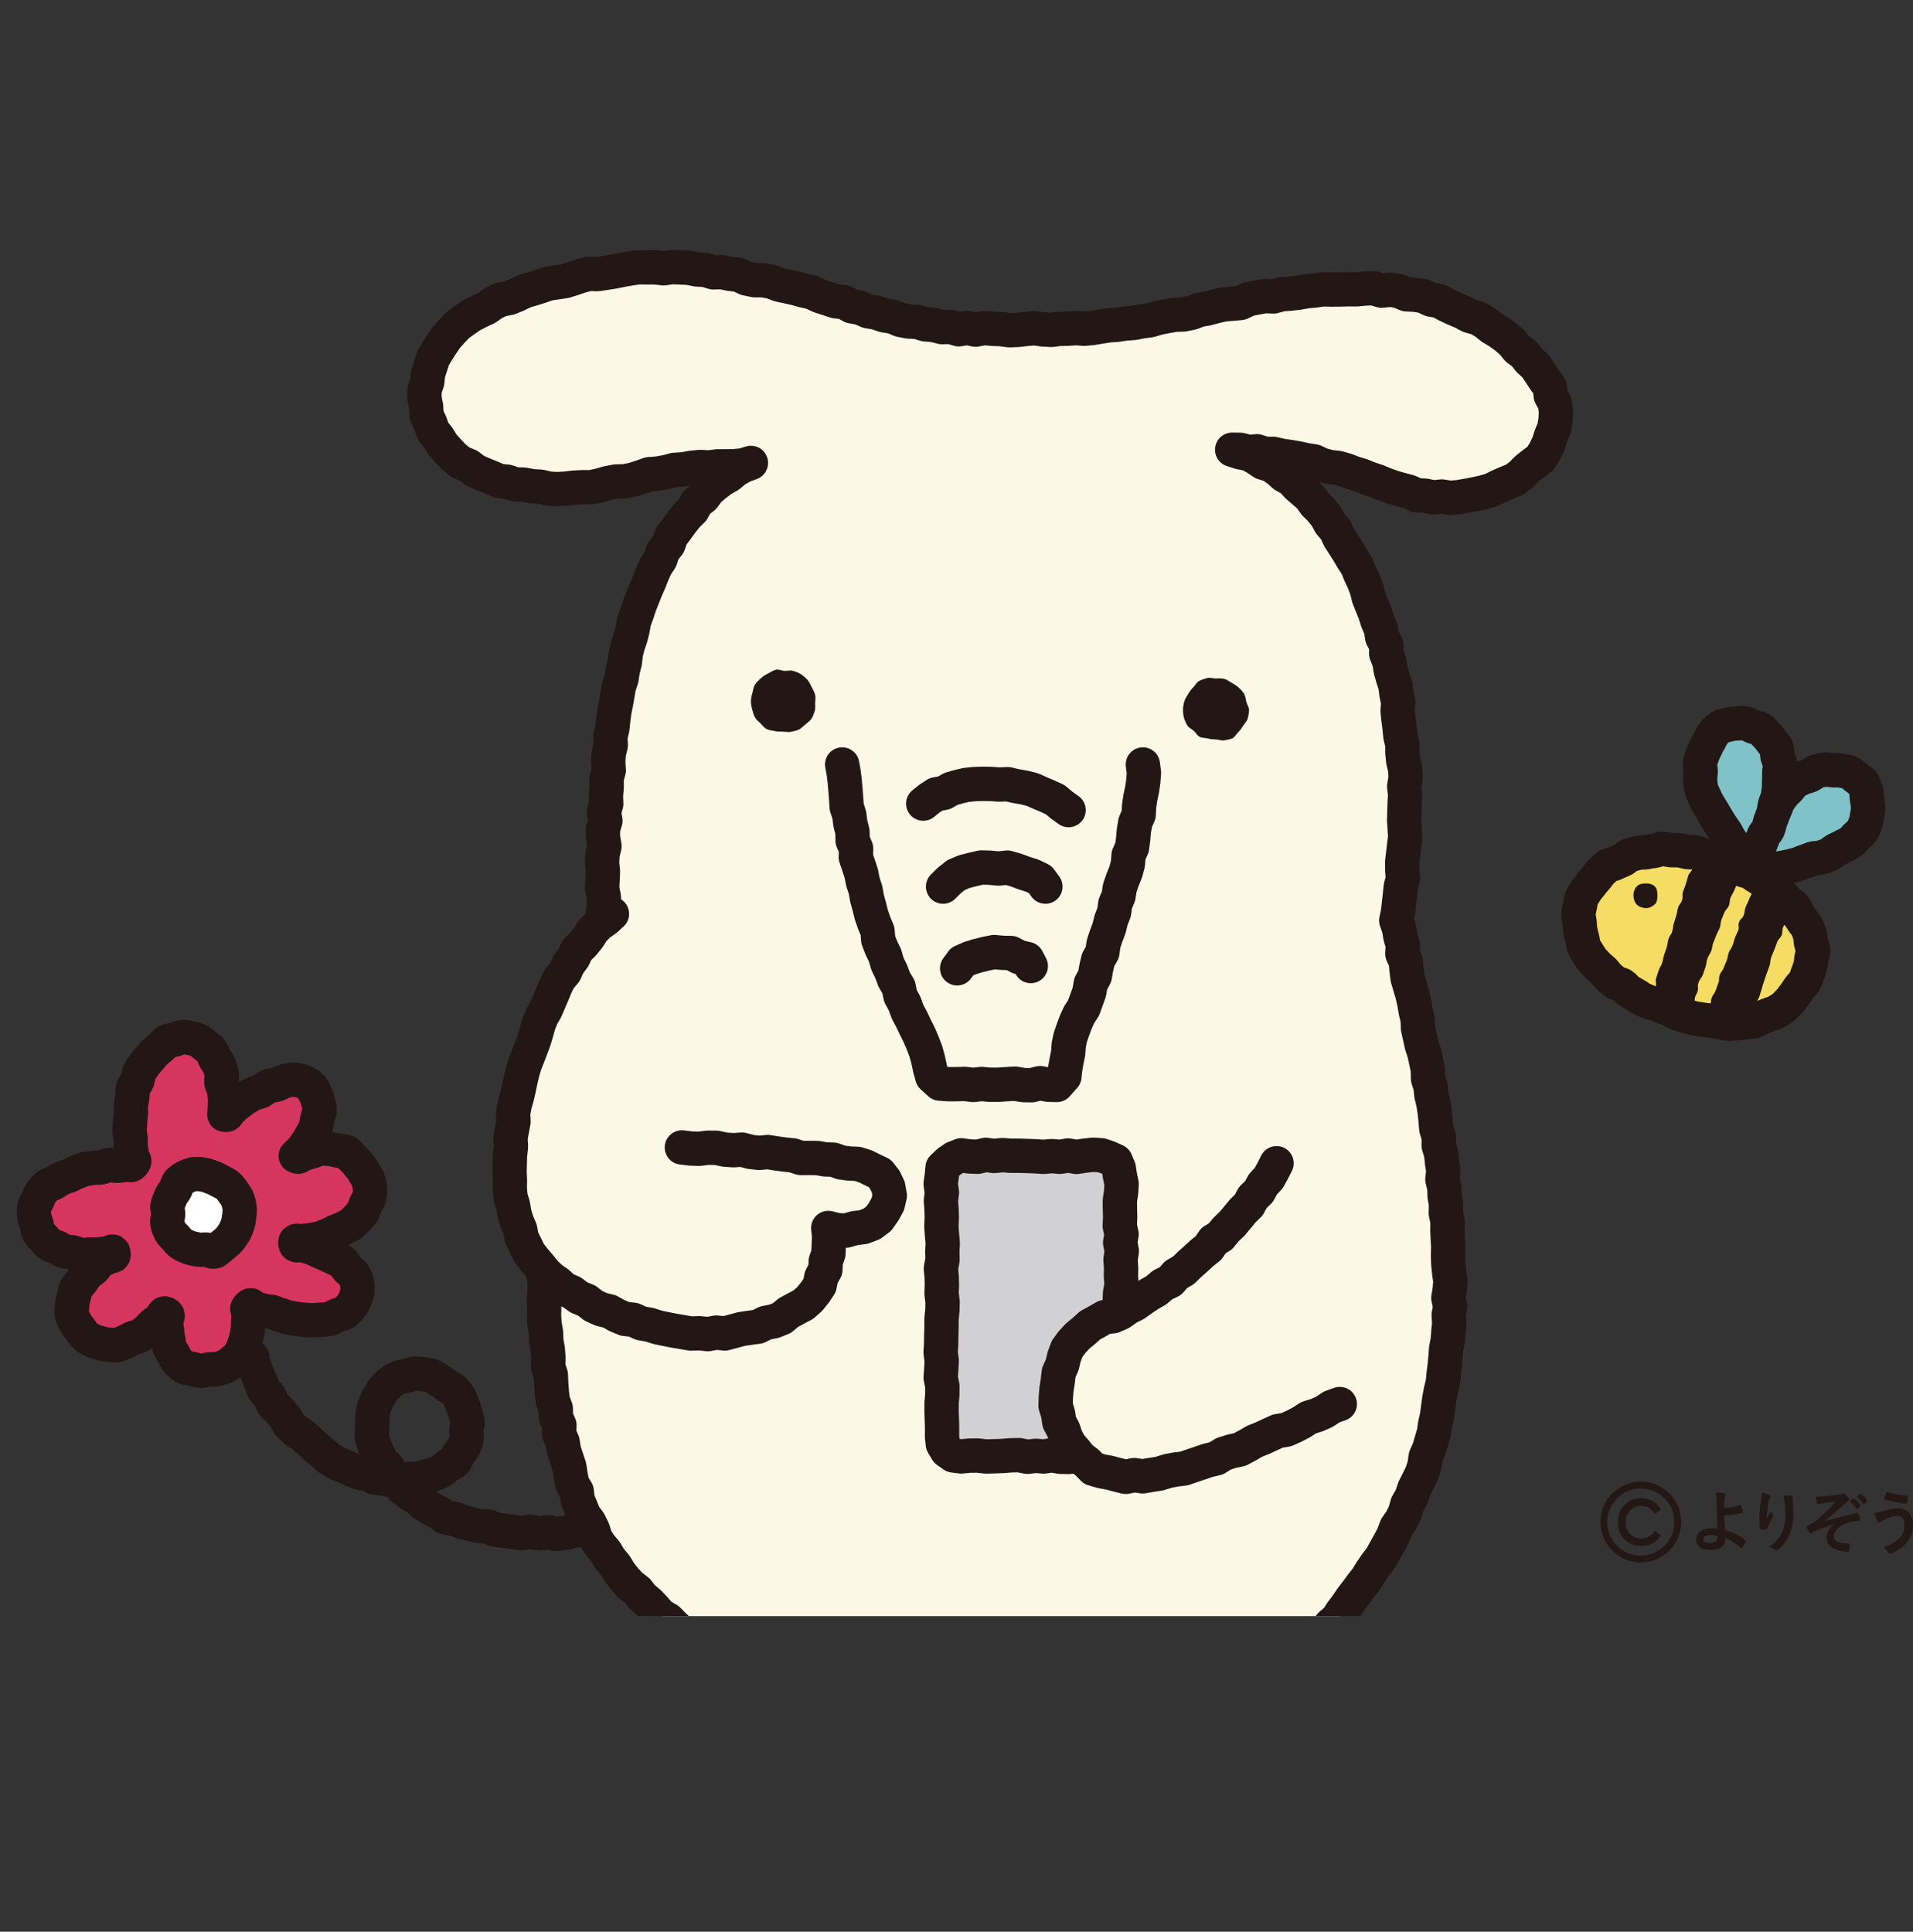 <?xml version="1.0" encoding="UTF-8"?><svg id="b" xmlns="http://www.w3.org/2000/svg" xmlns:xlink="http://www.w3.org/1999/xlink" viewBox="0 0 324.96 328.16"><rect x="0" y="0" width="324.96" height="328.16" fill="#333333" stroke="none"/><defs><style>.e,.f,.g{fill:none;}.h{fill:#d1d0d2;}.f{stroke-width:5.83px;}.f,.g{stroke:#221714;stroke-linecap:round;stroke-linejoin:round;}.g{stroke-width:5.83px;}.i{fill:#7fc2c7;}.j{fill:#231815;}.k{fill:#fff;}.l{fill:#f5dc62;}.m{fill:#221714;}.n{fill:#fdf7e6;}.o{clip-path:url(#d);}.p{fill:#d6355e;}</style><clipPath id="d"><rect class="e" width="323.59" height="274.55"/></clipPath></defs><g id="c"><g class="o"><polygon class="n" points="237.39 156.37 237.5 154.96 237.69 153.54 237.67 152.1 237.91 150.69 238.09 149.27 238.09 147.84 238.54 146.44 238.39 145 238.44 143.58 238.55 142.15 238.75 140.73 238.69 139.3 238.84 137.87 238.66 136.44 238.54 135.02 238.6 133.59 238.4 132.17 238.44 130.74 238.55 129.3 238.41 127.88 238.13 126.47 238.15 125.03 237.85 123.63 237.7 122.21 237.53 120.79 237.04 119.43 236.97 117.99 236.61 116.61 236.24 115.24 236.06 113.82 235.63 112.46 235.54 111.02 235.23 109.62 234.6 108.32 234.17 106.97 233.85 105.57 233.41 104.21 232.96 102.85 232.47 101.5 231.71 100.27 231.39 98.86 230.56 97.67 229.89 96.41 229.46 95.03 228.87 93.73 227.88 92.66 227.09 91.48 226.43 90.22 225.57 89.09 224.85 87.85 223.96 86.74 222.97 85.73 221.87 84.81 220.93 83.74 219.8 82.89 218.95 81.69 217.65 81.06 216.59 80.09 215.38 79.34 214.12 78.68 212.77 78.23 211.47 77.68 210.15 77.16 208.66 76.67 210.25 76.75 211.66 77.01 213.11 76.88 214.51 77.22 215.91 77.54 217.34 77.63 218.77 77.69 220.13 78.2 221.55 78.38 222.97 78.56 224.39 78.79 225.71 79.47 227.14 79.64 228.52 80.02 229.91 80.36 231.28 80.8 232.62 81.3 233.94 81.83 235.22 82.43 236.61 82.81 237.91 83.4 239.3 83.74 240.7 84 242.08 84.32 243.51 84.42 244.93 84.35 246.35 84.44 247.75 84.19 249.17 84.14 250.54 83.78 251.92 83.46 253.29 83.1 254.65 82.69 256.01 82.22 257.16 81.35 258.39 80.64 259.45 79.7 260.68 78.94 261.41 77.67 262.53 76.74 263.1 75.41 263.53 74.06 263.95 72.72 264.03 71.31 264.14 69.91 263.93 68.52 263.61 67.14 263.04 65.84 262.28 64.65 261.82 63.26 260.93 62.13 259.9 61.15 259.01 60.03 257.91 59.13 256.87 58.15 255.63 57.43 254.67 56.34 253.41 55.65 252.25 54.8 250.96 54.17 249.68 53.54 248.37 52.99 247.06 52.43 245.75 51.88 244.46 51.28 243.13 50.75 241.71 50.53 240.32 50.25 238.95 49.85 237.54 49.6 236.13 49.43 234.73 49.1 233.3 49.14 231.88 48.92 230.46 48.88 229.03 48.97 227.61 49.07 226.18 48.89 224.75 48.94 223.36 49.4 221.92 49.27 220.5 49.4 219.12 49.83 217.7 49.99 216.28 50.15 214.86 50.33 213.49 50.76 212.09 51.11 210.7 51.37 209.32 51.7 207.93 51.98 206.49 52 205.1 52.31 203.71 52.6 202.37 53.12 200.94 53.16 199.59 53.66 198.22 54.05 196.77 54.01 195.42 54.51 194.02 54.73 192.61 54.87 191.22 55.15 189.8 55.23 188.42 55.59 186.99 55.56 185.59 55.82 184.18 55.79 182.76 55.66 181.36 55.67 179.96 55.91 178.55 55.66 177.14 55.8 175.73 55.99 174.32 56.04 172.9 55.74 171.48 55.95 170.05 55.98 168.61 55.87 167.17 55.82 165.74 55.79 164.3 55.96 162.86 55.88 161.45 55.5 160.01 55.54 158.58 55.4 157.16 55.17 155.79 54.71 154.37 54.55 152.97 54.29 151.64 53.77 150.18 53.68 148.84 53.13 147.53 52.54 146.05 52.45 144.68 52.01 143.31 51.6 141.98 51.06 140.65 50.54 139.29 50.08 137.9 49.77 136.54 49.32 135.15 49.02 133.77 48.64 132.4 48.25 131 47.99 129.6 47.74 128.21 47.47 126.83 47.13 125.4 47 124.03 46.54 122.6 46.43 121.18 46.31 119.77 46.15 118.38 45.76 116.95 45.86 115.56 45.47 114.14 45.56 112.72 45.66 111.3 45.61 109.89 45.66 108.46 45.54 107.05 45.66 105.66 45.96 104.23 45.92 102.86 46.31 101.46 46.48 100.07 46.76 98.69 47.07 97.31 47.38 95.89 47.47 94.49 47.8 93.18 48.39 91.77 48.62 90.4 48.95 89.14 49.64 87.71 49.84 86.39 50.34 85.13 51.01 83.92 51.77 82.66 52.39 81.39 52.99 80.03 53.46 78.95 54.39 77.85 55.28 76.9 56.32 75.89 57.28 74.96 58.34 74.31 59.6 73.77 60.88 73.18 62.15 72.66 63.47 72.44 64.86 72.15 66.27 72.1 67.71 72.11 69.15 72.37 70.58 72.89 71.93 73.7 73.12 74.17 74.51 75.23 75.5 76.19 76.56 77.23 77.53 78.34 78.43 79.52 79.24 80.82 79.85 82.03 80.65 83.46 80.92 84.8 81.43 86.18 81.76 87.58 82.07 88.98 82.32 90.39 82.53 91.8 82.83 93.22 83.06 94.66 82.91 96.1 82.88 97.52 82.65 98.97 82.83 100.41 82.76 101.83 82.52 103.25 82.31 104.66 81.99 106.05 81.57 107.48 81.32 108.89 80.96 110.33 80.72 111.8 80.65 113.19 80.19 114.64 80.08 116.06 79.65 117.51 79.53 118.97 79.59 120.41 79.38 121.86 79.49 123.31 79.43 124.73 79.19 126.16 78.98 127.53 78.66 126.2 79.1 125.06 80 123.89 80.83 122.58 81.46 121.52 82.43 120.57 83.52 119.38 84.34 118.34 85.34 117.47 86.49 116.71 87.71 115.79 88.82 115.07 90.05 114.35 91.29 113.42 92.4 112.68 93.63 112.15 94.97 111.37 96.19 110.85 97.53 110.18 98.8 109.92 100.24 109.24 101.51 108.9 102.91 108.19 104.18 107.8 105.56 107.39 106.93 107.26 108.37 106.58 109.66 106.38 111.09 105.88 112.44 105.79 113.88 105.35 115.25 105.23 116.68 104.77 118.06 104.71 119.5 104.53 120.92 104.13 122.31 104.1 123.75 104.01 125.19 103.55 126.57 103.45 127.99 103.24 129.41 103.26 130.85 103.26 132.28 103.05 133.7 102.77 135.12 102.9 136.57 102.53 137.99 102.51 139.43 102.71 140.87 102.59 142.3 102.61 143.73 102.47 145.17 102.54 146.61 102.42 148.04 102.32 149.48 102.43 150.93 102.4 152.37 102.62 153.82 102.29 155.28 102.37 156.72 102.08 158.13 101.77 159.53 101.57 160.96 101.29 162.36 101.25 163.83 100.69 165.17 100.5 166.6 100 167.96 99.72 169.36 99.35 170.75 99.26 172.2 98.82 173.58 98.76 175.03 98.46 176.44 97.81 177.77 97.79 179.24 97.55 180.66 97.19 182.05 96.84 183.45 96.55 184.86 96.31 186.28 96.01 187.69 95.59 189.08 95.61 190.54 95.12 191.91 95.1 193.36 94.93 194.78 94.39 196.16 94.24 197.59 94.31 199.05 94.12 200.47 93.88 201.89 93.65 203.32 93.37 204.74 93.26 206.18 93.31 207.63 93.15 209.06 93.02 210.5 93.16 211.95 92.77 213.38 92.78 214.83 92.66 216.27 92.69 217.72 92.84 219.16 92.67 220.61 92.8 222.05 92.78 223.5 92.84 224.95 93.07 226.38 92.92 227.84 93.32 229.26 93.18 230.72 93.25 232.16 93.67 233.57 93.6 235.04 93.98 236.45 94.17 237.88 94.29 239.33 94.5 240.77 95.03 242.14 95.24 243.57 95.33 245.03 95.68 246.44 96.04 247.84 96.61 249.19 96.9 250.62 97.37 251.99 97.83 253.37 98.37 254.69 98.82 256.05 99.34 257.39 100.04 258.64 100.66 259.93 101.15 261.3 101.91 262.53 102.74 263.7 103.49 264.93 104.62 265.87 105.33 267.13 106.34 268.16 107.06 269.42 108.13 270.39 109.27 271.28 110.17 272.41 111.25 273.34 112.34 274.27 113.25 275.4 114.54 276.1 115.54 277.13 116.66 278.03 117.78 278.92 119.07 279.59 120.05 280.67 121.25 281.46 122.42 282.29 123.56 283.16 124.94 283.67 126.03 284.67 127.33 285.38 128.25 286.57 129.38 287.49 130.53 288.42 131.41 289.6 132 290.96 132.69 292.22 133.51 293.47 133.87 294.9 133.97 296.36 134.09 297.82 134.03 299.28 134.2 300.72 134.42 302.16 134.64 303.59 134.55 304.98 134.33 306.32 134.19 307.74 133.5 308.97 132.84 310.21 132.02 311.34 131.3 312.54 130.61 313.75 130.03 315.01 129.39 316.28 129.49 317.69 129.87 318.99 130.42 320.22 131.24 321.34 132.26 322.37 133.56 323.03 134.91 323.53 136.24 324.03 137.62 324.43 139.02 324.77 140.46 324.82 141.88 325.22 143.33 325.27 144.77 325.02 146.2 324.94 147.64 324.99 149.06 324.69 150.49 324.6 151.93 324.45 153.36 324.35 154.82 324.5 156.25 324.26 157.69 324.16 159.1 323.8 160.52 323.53 161.97 323.42 163.39 323.03 164.88 323.23 166.11 322.69 167.4 322.53 168.52 321.89 169.54 321.16 170.22 320.01 171.52 320.9 172.75 321.74 174.13 322.33 175.58 322.72 177.03 323.15 178.44 323.24 179.84 323.43 181.24 323.58 182.64 323.75 184.01 324.14 185.42 324.15 186.8 324.49 188.21 324.6 189.62 324.59 191.01 324.86 192.43 324.84 193.84 324.83 195.25 325.04 196.66 324.81 198.08 324.94 199.51 324.92 200.89 324.5 202.32 324.54 203.74 324.45 205.08 323.96 206.45 323.65 207.77 323.17 209.15 322.85 210.26 321.95 211.57 321.39 212.49 320.31 213.47 319.31 214.14 318.09 214.56 316.78 214.73 315.41 214.46 314.07 214.23 312.68 213.47 311.48 212.35 310.61 211.26 309.75 210.19 308.77 209.24 307.68 208.57 306.41 207.97 305.1 207.6 303.7 207.31 302.28 207.13 300.83 207.1 299.37 207.47 297.94 207.46 296.48 207.8 295.06 207.81 293.6 208.28 292.22 208.89 291.02 209.9 290.02 211.05 289.17 212.23 288.37 213.42 287.6 214.5 286.65 215.66 285.82 216.9 285.09 217.94 284.11 218.9 283.03 220.04 282.17 221.28 281.4 222.22 280.32 223.16 279.24 224.06 278.12 225.16 277.19 226.14 276.15 227.13 275.11 228.04 274.01 228.66 272.67 229.84 271.77 230.51 270.48 231.32 269.29 232.19 268.16 232.83 266.87 233.72 265.73 234.34 264.43 235.31 263.33 236.08 262.11 236.79 260.85 237.39 259.53 238.18 258.32 238.79 257.01 239.09 255.56 239.7 254.26 240.21 252.91 240.78 251.59 241.47 250.31 241.76 248.88 242.4 247.57 242.7 246.16 242.85 244.71 243.53 243.39 243.87 241.99 243.86 240.51 244.44 239.16 244.56 237.72 244.62 236.27 244.83 234.85 245.01 233.42 245.22 232 245.5 230.58 245.53 229.14 245.65 227.7 245.66 226.26 245.76 224.82 245.93 223.39 245.81 221.95 246.15 220.51 246.17 219.07 246.15 217.63 245.79 216.19 245.91 214.75 246.03 213.3 245.93 211.86 245.77 210.42 245.7 208.98 245.37 207.56 245.24 206.12 245.35 204.67 245.23 203.23 245.06 201.79 244.74 200.38 244.61 198.94 244.39 197.51 244.31 196.07 244.08 194.64 243.95 193.2 243.65 191.79 243.29 190.38 243 188.97 242.92 187.52 242.61 186.1 242.36 184.68 241.95 183.28 241.77 181.84 241.72 180.38 241.35 178.98 240.94 177.59 240.63 176.18 240.56 174.72 240.35 173.3 240.19 171.86 239.64 170.5 239.61 169.05 239.04 167.7 239.07 166.22 238.64 164.84 238.57 163.39 238.21 162 238.15 160.57 237.68 159.19 237.41 157.79 237.39 156.37"/><polygon class="g" points="237.18 156.37 237.48 154.95 237.64 153.53 237.8 152.11 237.94 150.69 238.31 149.29 238.2 147.85 238.19 146.41 238.36 145 238.52 143.57 238.7 142.15 238.61 140.72 238.52 139.29 238.56 137.86 238.61 136.43 238.69 135.01 238.53 133.58 238.77 132.14 238.7 130.71 238.37 129.3 238.22 127.88 238.22 126.45 237.88 125.05 237.75 123.63 237.56 122.22 237.41 120.8 237.52 119.34 237.22 117.95 237.05 116.52 236.61 115.16 236.23 113.78 236 112.37 235.47 111.03 235.5 109.56 234.8 108.27 234.57 106.85 234.01 105.53 233.58 104.17 233.04 102.84 232.51 101.52 232.17 100.12 231.66 98.78 231.05 97.49 230.52 96.16 229.73 94.96 229.01 93.73 228.24 92.53 227.48 91.34 226.89 90.03 225.95 88.95 225.27 87.7 224.37 86.59 223.36 85.59 222.53 84.42 221.46 83.47 220.38 82.54 219.42 81.48 218.16 80.78 217.09 79.83 215.92 79.02 214.52 78.59 213.34 77.79 212.08 77.11 210.66 76.84 209.31 76.4 210.73 76.42 212.1 76.78 213.53 76.66 214.89 77.1 216.31 77.1 217.68 77.42 219.06 77.62 220.45 77.86 221.83 78.16 223.23 78.38 224.53 78.98 225.9 79.34 227.31 79.49 228.67 79.89 229.99 80.39 231.34 80.8 232.65 81.33 233.99 81.77 235.28 82.31 236.62 82.79 237.98 83.18 239.35 83.54 240.67 84.14 242.1 84.21 243.5 84.5 244.93 84.35 246.35 84.57 247.77 84.45 249.18 84.21 250.58 83.95 251.97 83.64 253.34 83.25 254.62 82.61 255.92 82.04 257.25 81.51 258.39 80.65 259.39 79.63 260.51 78.76 261.66 77.89 262.42 76.66 263.04 75.38 263.47 74.04 264.01 72.73 264.25 71.33 264.31 69.9 264.12 68.48 263.42 67.2 263.26 65.74 262.41 64.57 261.63 63.39 260.85 62.2 259.79 61.25 258.91 60.14 257.77 59.28 256.86 58.17 255.77 57.24 254.62 56.4 253.39 55.67 252.27 54.77 251.03 54.06 249.62 53.66 248.37 52.99 247.06 52.44 245.77 51.84 244.5 51.15 243.09 50.9 241.77 50.29 240.36 50.07 238.92 50 237.57 49.43 236.16 49.22 234.71 49.38 233.31 48.96 231.88 49.01 230.45 49.15 229.04 49.14 227.62 49.18 226.2 49.19 224.77 49.15 223.35 49.35 221.94 49.48 220.54 49.73 219.13 49.89 217.7 49.99 216.32 50.36 214.86 50.3 213.45 50.56 212.04 50.85 210.72 51.47 209.3 51.6 207.87 51.71 206.49 52.03 205.12 52.4 203.72 52.65 202.38 53.15 200.99 53.43 199.55 53.47 198.16 53.72 196.77 53.99 195.4 54.4 194 54.59 192.61 54.86 191.19 54.96 189.79 55.17 188.38 55.27 186.98 55.48 185.59 55.72 184.18 55.85 182.77 55.75 181.36 55.84 179.96 55.87 178.55 56.04 177.14 55.96 175.73 55.76 174.32 55.88 172.9 56.04 171.49 56.1 170.04 55.91 168.61 55.86 167.17 55.73 165.73 56 164.31 55.71 162.86 55.94 161.45 55.53 160.01 55.57 158.6 55.21 157.17 55.1 155.8 54.68 154.35 54.62 152.96 54.35 151.63 53.79 150.21 53.58 148.85 53.11 147.43 52.87 146.1 52.29 144.68 52.04 143.39 51.33 141.95 51.18 140.59 50.73 139.23 50.29 137.92 49.67 136.53 49.36 135.15 48.98 133.76 48.67 132.37 48.37 131.03 47.86 129.63 47.61 128.18 47.6 126.79 47.31 125.46 46.68 124.03 46.53 122.63 46.23 121.18 46.27 119.8 45.86 118.38 45.78 116.98 45.5 115.56 45.43 114.14 45.38 112.72 45.58 111.3 45.42 109.88 45.42 108.45 45.41 107.05 45.61 105.65 45.86 104.26 46.14 102.87 46.36 101.47 46.57 100.02 46.52 98.65 46.89 97.3 47.35 95.96 47.76 94.53 47.98 93.12 48.18 91.78 48.66 90.44 49.08 89.08 49.47 87.8 50.1 86.5 50.63 85.08 50.89 83.8 51.51 82.63 52.33 81.35 52.92 80.1 53.57 78.93 54.37 77.78 55.2 76.8 56.22 75.86 57.26 75.07 58.42 74.31 59.6 73.59 60.81 73.16 62.15 72.72 63.48 72.58 64.89 72.11 66.26 72.11 67.71 72.39 69.12 72.46 70.55 73.08 71.85 73.54 73.21 74.44 74.33 75.19 75.54 76.13 76.61 77.13 77.65 78.25 78.56 79.6 79.11 80.75 79.99 82.07 80.56 83.4 81.1 84.72 81.68 86.17 81.83 87.53 82.29 88.98 82.33 90.38 82.6 91.81 82.68 93.22 83.01 94.66 83.09 96.1 83.01 97.53 82.84 98.96 82.77 100.41 82.77 101.82 82.47 103.21 82.07 104.62 81.8 106.09 81.76 107.52 81.49 108.91 81.04 110.3 80.55 111.76 80.45 113.19 80.19 114.6 79.82 116.07 79.73 117.5 79.47 118.95 79.33 120.41 79.41 121.85 79.23 123.29 79.22 124.73 79.2 126.17 79.06 127.56 78.64 126.22 79.14 124.96 79.85 123.85 80.77 122.6 81.49 121.46 82.36 120.36 83.29 119.5 84.47 118.35 85.35 117.65 86.64 116.63 87.65 115.74 88.78 114.9 89.94 114.03 91.09 113.55 92.47 112.63 93.6 112.19 94.99 111.4 96.2 110.81 97.51 110.29 98.84 109.71 100.16 109.18 101.49 108.65 102.83 108.21 104.19 107.71 105.53 107.46 106.94 107.11 108.33 106.64 109.68 106.31 111.07 106.14 112.5 105.79 113.88 105.58 115.3 105.12 116.67 104.88 118.08 104.63 119.49 104.35 120.89 104.17 122.32 104.02 123.74 103.68 125.15 103.75 126.59 103.41 127.99 103.32 129.42 103.41 130.86 103.03 132.27 103.06 133.71 102.93 135.13 102.98 136.57 102.59 137.99 102.84 139.44 102.41 140.86 102.43 142.29 102.68 143.74 102.35 145.17 102.27 146.61 102.42 148.04 102.36 149.48 102.28 150.93 102.57 152.37 102.59 153.82 102.4 155.27 102.34 156.72 101.96 158.11 101.63 159.52 101.08 160.87 100.93 162.31 100.61 163.7 100.15 165.07 99.78 166.46 99.5 167.87 99.08 169.25 98.7 170.64 98.48 172.07 98.11 173.46 97.8 174.86 97.47 176.27 97.02 177.64 96.71 179.05 96.69 180.52 96.2 181.89 96.17 183.36 95.78 184.75 95.62 186.19 95.38 187.62 94.84 188.99 94.58 190.4 94.54 191.85 94.44 193.29 94.22 194.71 93.98 196.12 93.7 197.54 93.61 198.98 93.38 200.4 93.18 201.83 92.97 203.26 92.87 204.7 92.77 206.14 92.56 207.58 92.68 209.03 92.42 210.47 92.62 211.92 92.34 213.36 92.55 214.81 92.21 216.25 92.53 217.7 92.52 219.15 92.39 220.6 92.44 222.04 92.41 223.49 92.5 224.94 92.75 226.37 92.8 227.82 93.06 229.25 93.16 230.69 93.11 232.15 93.57 233.56 93.63 235.01 93.74 236.46 93.89 237.9 94.41 239.28 94.43 240.76 95.03 242.11 94.97 243.61 95.57 244.96 95.79 246.39 96.25 247.78 96.71 249.15 96.93 250.6 97.19 252.04 97.96 253.32 98.13 254.78 98.69 256.11 99.23 257.44 100.1 258.61 100.73 259.9 101.16 261.3 101.94 262.51 102.87 263.61 103.6 264.85 104.53 265.94 105.28 267.17 106.16 268.3 107.14 269.36 108.29 270.24 109.18 271.37 110.28 272.29 111.26 273.33 112.2 274.43 113.47 275.14 114.48 276.16 115.52 277.15 116.65 278.04 117.79 278.9 119.07 279.58 120.23 280.43 121.33 281.35 122.47 282.22 123.74 282.9 124.81 283.86 126.07 284.62 127.11 285.67 128.26 286.56 129.52 287.35 130.42 288.52 131.49 289.54 132.11 290.89 132.83 292.16 133.45 293.49 133.85 294.9 134 296.36 134.25 297.8 134.2 299.27 134.19 300.72 134.53 302.15 134.71 303.58 134.53 304.98 134.66 306.41 133.91 307.62 133.42 308.92 132.84 310.21 131.83 311.22 131.19 312.47 130.49 313.68 129.92 314.97 129.39 316.28 129.47 317.69 129.66 319.07 130.25 320.34 131.15 321.44 132.33 322.28 133.6 322.95 134.79 323.81 136.16 324.32 137.64 324.32 139.02 324.78 140.47 324.74 141.9 324.87 143.33 325.25 144.77 325.09 146.21 325.15 147.63 324.93 149.09 325.08 150.5 324.62 151.95 324.67 153.38 324.55 154.8 324.31 156.25 324.26 157.65 323.8 159.11 323.89 160.53 323.55 161.97 323.4 163.39 323.08 164.86 323.09 166.12 322.72 167.44 322.66 168.61 322.05 169.65 321.27 170.22 320.02 171.41 321.08 172.77 321.71 174.1 322.42 175.61 322.61 177.06 323.02 178.46 323.13 179.85 323.34 181.19 323.87 182.63 323.76 184.02 324.04 185.41 324.3 186.81 324.44 188.21 324.64 189.63 324.49 191.02 324.72 192.43 324.68 193.84 324.67 195.25 324.84 196.67 325.03 198.08 324.79 199.48 324.6 200.92 324.82 202.28 324.29 203.68 324.15 205.12 324.15 206.49 323.79 207.81 323.29 209.07 322.66 210.29 322 211.46 321.24 212.62 320.44 213.34 319.22 214.27 318.15 214.73 316.82 214.91 315.41 214.74 314 214.1 312.74 213.23 311.67 212.31 310.66 211.18 309.87 210.03 308.93 209.26 307.67 208.4 306.49 208.12 305.05 207.63 303.7 207.32 302.28 207.08 300.83 207.17 299.37 207.47 297.94 207.62 296.5 207.89 295.08 207.93 293.62 208.02 292.18 208.94 291.07 209.8 289.89 210.96 289.05 212.3 288.47 213.39 287.55 214.44 286.57 215.7 285.88 216.9 285.09 217.95 284.11 219.09 283.25 220.04 282.17 221.07 281.19 222.32 280.42 223.19 279.27 224.29 278.34 225.23 277.25 226.01 276.04 227.12 275.11 227.9 273.89 228.76 272.75 229.57 271.56 230.44 270.43 231.29 269.27 232.17 268.15 232.92 266.93 233.74 265.74 234.62 264.6 235.31 263.33 236.02 262.08 236.69 260.79 237.2 259.43 238.03 258.24 238.66 256.95 239.06 255.54 239.78 254.28 240.23 252.91 240.88 251.62 241.52 250.32 241.97 248.94 242.18 247.49 242.77 246.16 243.17 244.78 243.58 243.39 243.78 241.95 244.12 240.55 244.29 239.12 244.49 237.69 244.75 236.27 245.1 234.87 245.23 233.43 245.41 232 245.55 230.57 245.65 229.13 245.93 227.71 246.03 226.27 246.18 224.83 246.09 223.38 246.36 221.95 246.03 220.5 246.27 219.06 246.38 217.62 246.17 216.18 246.02 214.74 245.97 213.3 246.01 211.85 245.93 210.41 245.87 208.97 245.9 207.52 245.6 206.09 245.64 204.64 245.4 203.21 245.35 201.77 245.02 200.35 245.18 198.88 244.95 197.45 244.81 196.01 244.39 194.61 244.41 193.14 243.98 191.75 243.86 190.31 243.71 188.87 243.49 187.44 243.15 186.03 243 184.59 242.57 183.21 242.55 181.74 242.26 180.32 241.95 178.9 241.5 177.52 241.19 176.1 240.87 174.69 240.83 173.23 240.49 171.83 240.25 170.4 239.94 169 239.53 167.62 239.12 166.24 238.93 164.81 238.81 163.36 238.21 162.02 238.31 160.54 237.89 159.16 237.66 157.76 237.18 156.37"/><path class="g" d="M170.44,320.15c0-.69-.03-.69-.03-1.37s-.33-.69-.33-1.38.02-.69.02-1.38.14-.69.14-1.38.03-.69.03-1.38.15-.69.15-1.38-.09-.69-.09-1.38-.09-.69-.09-1.38,0-.69,0-1.38.2-.69.2-1.38,0-.69,0-1.39-.35-.7-.35-1.39.08-.7.08-1.39"/><path class="g" d="M42.86,230.61c.09.73.06.51.33,1.42.12.39.31.84.52,1.36.17.41.33.87.56,1.35.2.41.28.93.53,1.38.23.4.72.68,1,1.12.25.39.31.95.61,1.36.27.38.74.65,1.05,1.05.29.37.64.71.97,1.09.31.36.39.94.74,1.31.33.35.71.66,1.07,1.02.34.33.88.48,1.25.82.35.32.71.66,1.09.98.36.31.69.68,1.08.99.38.3.73.65,1.13.95.39.29.71.69,1.12.98.38.27.8.51,1.22.75.4.24.9.31,1.33.52.42.2.83.45,1.27.63.44.18.87.37,1.32.52.45.15.96.07,1.42.19.46.12.84.54,1.31.64.46.09.95.11,1.42.17.47.06.94.19,1.41.22.48.03.96,0,1.43,0,.48,0,.95-.17,1.42-.21.48-.03.97.08,1.43.01.47-.07.92-.27,1.38-.38.47-.12.94-.2,1.38-.36.45-.17.89-.37,1.3-.59.42-.22.74-.61,1.11-.89.38-.28.9-.42,1.22-.76.32-.34.38-.89.64-1.29.25-.39.69-.69.86-1.14.17-.43.37-.88.47-1.36.1-.5-.09-1.02-.06-1.49.04-.5.28-1,.25-1.47-.04-.5-.3-.96-.41-1.42-.11-.49-.25-.95-.44-1.38-.19-.46-.32-.95-.58-1.35-.27-.41-.56-.83-.89-1.18-.34-.36-.88-.49-1.26-.78-.39-.29-.75-.62-1.18-.84-.43-.23-.81-.62-1.27-.77-.46-.15-.97-.26-1.45-.33-.48-.07-1-.1-1.48-.09-.49.01-.96.27-1.43.37-.48.1-.98.14-1.42.33-.44.19-.85.48-1.25.76-.39.28-.74.62-1.07.98-.32.35-.53.78-.79,1.21-.24.4-.5.8-.68,1.28-.18.47-.35.93-.46,1.39-.11.49-.08.98-.12,1.46-.04.49-.07.97-.04,1.45.03.49-.14,1.01-.05,1.49.09.48.25.96.4,1.43.15.46.39.91.59,1.35.2.44.36.92.6,1.35.24.42.81.64,1.08,1.05.28.4.38.92.69,1.3.31.38.72.67,1.05,1.03.33.36.47.91.82,1.25.35.34.8.58,1.17.9.37.32.88.48,1.26.77.39.3.69.73,1.08,1,.41.28.86.49,1.27.74.43.26.88.47,1.29.69.46.24.8.67,1.22.85.49.2,1.05.09,1.47.21.48.14.9.43,1.37.55.48.13.96.25,1.42.36.48.12.96.25,1.43.35.49.1,1.02-.03,1.49.06.49.09.92.47,1.4.55.49.08.99.11,1.46.18.5.07.98.14,1.45.19.5.06.98.18,1.45.22.5.04,1.02-.27,1.49-.24.51.03.99.25,1.46.27.51.01,1-.2,1.46-.21.52,0,1.01.32,1.47.3.53-.02,1.01-.14,1.45-.18.57-.04,1.03-.3,1.43-.35.93-.12.72,0,1.42-.17"/><path class="p" d="M38.13,189.34c.72.22.33-.2,1.1-.82.32-.26.65-.67,1.13-1,.37-.26.75-.6,1.22-.89.4-.24.82-.52,1.29-.77.41-.22.96-.25,1.44-.48.43-.21.79-.63,1.27-.85.44-.2,1.02-.12,1.51-.31.49-.2.91-.49,1.37-.58.52-.1,1.03-.27,1.5-.24.52.03,1.05.18,1.49.34.47.18.95.45,1.31.78.37.32.54.84.78,1.29.22.42.4.87.5,1.38.09.46.28.95.26,1.48-.02.47-.3.93-.42,1.44-.11.46-.08.98-.28,1.47-.18.44-.45.86-.7,1.32-.23.41-.47.85-.76,1.27-.27.39-.56.8-.89,1.2-.31.37-.66.63-1.01,1,.65.36.55-.06,1.39-.36.41-.15.88-.27,1.41-.41.46-.11.9-.43,1.41-.5.48-.06.98.07,1.49.09.49.02.95.15,1.44.27.47.11,1.02.03,1.48.26.43.22.67.71,1.06,1.05.35.31.66.64.97,1.07.27.38.64.71.87,1.19.2.42.59.81.75,1.32.15.49.28.99.33,1.43.06.5-.01,1.02-.07,1.47-.06.49-.45.88-.63,1.31-.18.45-.26.92-.54,1.31-.27.38-.57.76-.92,1.1-.34.32-.64.73-1.04,1.01-.39.27-.86.44-1.28.68-.42.23-.89.35-1.33.55-.44.2-.85.47-1.3.63-.46.17-.91.38-1.35.51-.49.15-.98.17-1.42.28-.52.13-1.02.11-1.42.19-.85.17-1.4-.36-1.37.35.03.72.53.16,1.38.4.4.11.87.24,1.38.41.43.15.85.4,1.31.58.43.18.86.38,1.31.59.43.21.89.36,1.3.61.42.25.96.32,1.34.61.39.3.55.86.87,1.2.34.36.82.59,1.06,1,.24.42.42.9.53,1.37.1.45.1.96.04,1.46-.05.44-.21.91-.4,1.39-.18.46-.46.84-.74,1.19-.3.37-.59.75-.98,1.01-.38.26-.89.28-1.34.45-.43.16-.81.54-1.28.63-.45.09-.93.09-1.41.12-.46.03-.94.09-1.41.09-.46,0-.94-.03-1.42-.07-.47-.04-.94-.09-1.41-.16-.47-.07-.94-.16-1.4-.25-.47-.09-.9-.34-1.35-.44-.48-.11-.9-.37-1.34-.48-.49-.13-.99-.08-1.41-.2-.51-.15-.97-.28-1.35-.4-.82-.27-.68-.84-1.18-.35-.52.51-.12.44-.07,1.32.02.42-.04.91-.06,1.44-.02.46,0,.94-.08,1.44-.07.47-.17.93-.31,1.41-.13.46-.24.93-.46,1.37-.21.43-.35.92-.65,1.31-.29.38-.67.7-1.06,1.01-.36.3-.74.62-1.2.85-.41.2-.89.34-1.39.48-.44.12-.95.01-1.46.07-.51.06-.96.28-1.4.26-.51-.02-.95-.21-1.38-.32-.49-.13-1.02-.1-1.41-.32-.42-.24-.79-.59-1.12-.92-.33-.34-.48-.83-.72-1.23-.24-.41-.55-.78-.71-1.23-.17-.45-.12-.96-.22-1.41-.11-.48-.14-.95-.19-1.39-.06-.52-.16-.98-.17-1.4-.01-.84.63-1.16,0-1.47-.63-.31-.44.44-1.09,1.02-.3.27-.76.47-1.17.8-.34.28-.58.74-.99,1.03-.37.26-.74.59-1.15.84-.4.24-.93.25-1.36.46-.43.21-.82.47-1.26.63-.45.16-.87.46-1.33.55-.47.09-.96-.1-1.43-.11-.47,0-.9-.13-1.36-.25-.44-.12-.89-.2-1.31-.44-.39-.22-.87-.37-1.23-.72-.32-.3-.58-.72-.88-1.13-.31-.43-.67-.81-.87-1.22-.23-.47-.47-.95-.58-1.41-.12-.5.06-1.04.07-1.52.01-.5.14-.97.27-1.44.13-.48.18-.99.4-1.43.23-.44.63-.77.92-1.17.29-.4.54-.83.88-1.19.35-.37.79-.63,1.15-.95.39-.35.59-.9.96-1.18.44-.33.97-.47,1.33-.7.75-.49,1.23-.01,1.11-.74-.12-.7-.41-.05-1.27.03-.41.04-.88.11-1.4.13-.44.02-.91.03-1.41.02-.46-.01-.95.22-1.43.17-.46-.04-.89-.43-1.36-.52-.46-.09-.96-.04-1.41-.17-.46-.14-.83-.47-1.25-.67-.43-.2-.95-.23-1.34-.5-.39-.27-.64-.69-.96-1.04-.31-.34-.7-.64-.93-1.07-.21-.4-.2-.9-.33-1.38-.12-.43-.37-.86-.41-1.36-.04-.49-.06-.98.01-1.42.08-.48.39-.87.59-1.29.2-.42.31-.9.61-1.27.29-.36.57-.77.94-1.08.35-.29.91-.33,1.31-.58.39-.24.76-.52,1.19-.72.42-.2.87-.31,1.31-.48.43-.17.82-.47,1.27-.61.45-.14.88-.38,1.33-.49.46-.12.95-.13,1.4-.22.47-.1.96,0,1.41-.08.48-.08.92-.36,1.37-.42.5-.06,1,.18,1.43.14.53-.05.99-.14,1.39-.17.86-.06.86.27,1.29-.27.44-.56-.06-.45-.2-1.33-.06-.4-.18-.87-.24-1.41-.05-.44.01-.92-.02-1.43-.03-.45-.15-.93-.17-1.42-.02-.46.09-.94.09-1.43,0-.47.11-.94.14-1.42.03-.47-.04-.95,0-1.43.05-.47.16-.94.24-1.41.08-.47-.02-.98.09-1.45.12-.46.59-.82.75-1.27.16-.45.14-.97.34-1.4.2-.43.52-.8.77-1.2.25-.4.58-.73.89-1.1.31-.37.57-.75.91-1.07.35-.34.7-.63,1.07-.91.39-.29.65-.77,1.05-.99.43-.24.97-.19,1.4-.34.46-.16.88-.39,1.34-.44.48-.05.92.15,1.38.23.46.08.87.18,1.3.4.4.21.72.49,1.08.83.32.3.79.5,1.07.92.25.36.38.83.59,1.29.19.4.6.74.76,1.22.14.42.29.89.4,1.37.1.44-.15.97-.07,1.46.07.45.42.88.47,1.37.05.45.14.92.16,1.41.02.46-.03.94-.03,1.43,0,.46-.07.79-.08,1.28Z"/><path class="g" d="M38.13,189.34c.72.22.33-.2,1.1-.82.32-.26.65-.67,1.13-1,.37-.26.75-.6,1.22-.89.4-.24.82-.52,1.29-.77.41-.22.96-.25,1.44-.48.43-.21.79-.63,1.27-.85.44-.2,1.02-.12,1.51-.31.49-.2.91-.49,1.37-.58.52-.1,1.03-.27,1.5-.24.52.03,1.05.18,1.49.34.47.18.95.45,1.31.78.37.32.54.84.78,1.29.22.42.4.87.5,1.38.09.46.28.95.26,1.48-.02.47-.3.93-.42,1.44-.11.46-.08.98-.28,1.47-.18.44-.45.86-.7,1.32-.23.41-.47.85-.76,1.27-.27.39-.56.8-.89,1.2-.31.37-.66.63-1.01,1,.65.36.55-.06,1.39-.36.41-.15.88-.27,1.41-.41.46-.11.9-.43,1.41-.5.48-.06.98.07,1.49.09.49.02.95.15,1.44.27.47.11,1.02.03,1.48.26.43.22.67.71,1.06,1.05.35.31.66.64.97,1.07.27.38.64.71.87,1.19.2.42.59.81.75,1.32.15.49.28.99.33,1.43.06.5-.01,1.02-.07,1.47-.06.49-.45.88-.63,1.31-.18.45-.26.92-.54,1.31-.27.38-.57.76-.92,1.1-.34.32-.64.73-1.04,1.01-.39.27-.86.44-1.28.68-.42.23-.89.35-1.33.55-.44.2-.85.47-1.3.63-.46.17-.91.38-1.35.51-.49.15-.98.17-1.42.28-.52.13-1.02.11-1.42.19-.85.17-1.4-.36-1.37.35.03.72.53.16,1.38.4.4.11.87.24,1.38.41.43.15.85.4,1.31.58.43.18.86.38,1.31.59.43.21.89.36,1.3.61.42.25.96.32,1.34.61.39.3.55.86.87,1.2.34.36.82.59,1.06,1,.24.42.42.9.53,1.37.1.45.1.96.04,1.46-.05.44-.21.91-.4,1.39-.18.46-.46.84-.74,1.19-.3.37-.59.75-.98,1.01-.38.26-.89.28-1.34.45-.43.16-.81.54-1.28.63-.45.09-.93.09-1.41.12-.46.03-.94.09-1.41.09-.46,0-.94-.03-1.42-.07-.47-.04-.94-.09-1.41-.16-.47-.07-.94-.16-1.4-.25-.47-.09-.9-.34-1.35-.44-.48-.11-.9-.37-1.34-.48-.49-.13-.99-.08-1.41-.2-.51-.15-.97-.28-1.35-.4-.82-.27-.68-.84-1.18-.35-.52.51-.12.44-.07,1.32.02.42-.04.91-.06,1.44-.02.46,0,.94-.08,1.44-.07.47-.17.93-.31,1.41-.13.46-.24.93-.46,1.37-.21.43-.35.92-.65,1.31-.29.38-.67.7-1.06,1.01-.36.3-.74.62-1.2.85-.41.2-.89.34-1.39.48-.44.12-.95.01-1.46.07-.51.06-.96.28-1.4.26-.51-.02-.95-.21-1.38-.32-.49-.13-1.02-.1-1.41-.32-.42-.24-.79-.59-1.12-.92-.33-.34-.48-.83-.72-1.23-.24-.41-.55-.78-.71-1.23-.17-.45-.12-.96-.22-1.41-.11-.48-.14-.95-.19-1.39-.06-.52-.16-.98-.17-1.4-.01-.84.63-1.16,0-1.47-.63-.31-.44.44-1.09,1.02-.3.27-.76.47-1.17.8-.34.28-.58.74-.99,1.03-.37.26-.74.59-1.15.84-.4.24-.93.25-1.36.46-.43.21-.82.47-1.26.63-.45.16-.87.46-1.33.55-.47.09-.96-.1-1.43-.11-.47,0-.9-.13-1.36-.25-.44-.12-.89-.2-1.31-.44-.39-.22-.87-.37-1.23-.72-.32-.3-.58-.72-.88-1.13-.31-.43-.67-.81-.87-1.22-.23-.47-.47-.95-.58-1.41-.12-.5.06-1.04.07-1.52.01-.5.14-.97.27-1.44.13-.48.18-.99.4-1.43.23-.44.63-.77.92-1.17.29-.4.54-.83.88-1.19.35-.37.79-.63,1.15-.95.39-.35.59-.9.96-1.18.44-.33.97-.47,1.33-.7.75-.49,1.23-.01,1.11-.74-.12-.7-.41-.05-1.27.03-.41.04-.88.11-1.4.13-.44.02-.91.03-1.41.02-.46-.01-.95.22-1.43.17-.46-.04-.89-.43-1.36-.52-.46-.09-.96-.04-1.41-.17-.46-.14-.83-.47-1.25-.67-.43-.2-.95-.23-1.34-.5-.39-.27-.64-.69-.96-1.04-.31-.34-.7-.64-.93-1.07-.21-.4-.2-.9-.33-1.38-.12-.43-.37-.86-.41-1.36-.04-.49-.06-.98.01-1.42.08-.48.39-.87.59-1.29.2-.42.31-.9.61-1.27.29-.36.57-.77.94-1.08.35-.29.91-.33,1.31-.58.39-.24.76-.52,1.19-.72.42-.2.87-.31,1.31-.48.43-.17.82-.47,1.27-.61.45-.14.88-.38,1.33-.49.46-.12.95-.13,1.4-.22.47-.1.96,0,1.41-.08.48-.08.92-.36,1.37-.42.5-.06,1,.18,1.43.14.53-.05.99-.14,1.39-.17.86-.06.86.27,1.29-.27.44-.56-.06-.45-.2-1.33-.06-.4-.18-.87-.24-1.41-.05-.44.01-.92-.02-1.43-.03-.45-.15-.93-.17-1.42-.02-.46.09-.94.09-1.43,0-.47.11-.94.14-1.42.03-.47-.04-.95,0-1.43.05-.47.16-.94.24-1.41.08-.47-.02-.98.09-1.45.12-.46.59-.82.75-1.27.16-.45.14-.97.34-1.4.2-.43.52-.8.77-1.2.25-.4.58-.73.89-1.1.31-.37.57-.75.91-1.07.35-.34.7-.63,1.07-.91.39-.29.65-.77,1.05-.99.43-.24.97-.19,1.4-.34.46-.16.88-.39,1.34-.44.48-.05.92.15,1.38.23.46.08.87.18,1.3.4.4.21.72.49,1.08.83.32.3.79.5,1.07.92.25.36.38.83.59,1.29.19.4.6.74.76,1.22.14.42.29.89.4,1.37.1.44-.15.97-.07,1.46.07.45.42.88.47,1.37.05.45.14.92.16,1.41.02.46-.03.94-.03,1.43,0,.46-.07.79-.08,1.28Z"/><path class="k" d="M36.54,212.58c-.7.21-.61-.23-1.47-.3-.43-.03-.94.09-1.46-.01-.46-.09-.95-.17-1.43-.33-.46-.16-.91-.37-1.33-.62-.42-.24-.67-.69-1.01-1.04-.33-.34-.71-.63-.93-1.09-.2-.41-.41-.86-.49-1.37-.06-.44.09-.93.13-1.46.04-.53-.19-1.07-.1-1.53.1-.53.38-.99.53-1.43.17-.51.55-.87.78-1.27.27-.46.31-1.07.65-1.39.37-.36.84-.66,1.28-.87.45-.21.98-.37,1.48-.43.48-.06,1,.07,1.52.14.47.06.93.3,1.42.46.45.15.87.4,1.33.64.45.23.89.43,1.26.74.38.33.65.72.93,1.12.29.41.57.79.74,1.25.17.46.27.93.33,1.42.05.48,0,.95-.07,1.45-.07.48-.11.96-.29,1.43-.17.45-.32.92-.6,1.35-.25.4-.53.83-.88,1.21-.32.35-.72.65-1.13.98-.37.3-.75.68-1.19.95Z"/><path class="g" d="M36.54,212.58c-.7.21-.61-.23-1.47-.3-.43-.03-.94.09-1.46-.01-.46-.09-.95-.17-1.43-.33-.46-.16-.91-.37-1.33-.62-.42-.24-.67-.69-1.01-1.04-.33-.34-.71-.63-.93-1.09-.2-.41-.41-.86-.49-1.37-.06-.44.09-.93.13-1.46.04-.53-.19-1.07-.1-1.53.1-.53.38-.99.53-1.43.17-.51.55-.87.78-1.27.27-.46.31-1.07.65-1.39.37-.36.84-.66,1.28-.87.45-.21.98-.37,1.48-.43.48-.06,1,.07,1.52.14.47.06.93.3,1.42.46.45.15.87.4,1.33.64.45.23.89.43,1.26.74.38.33.65.72.93,1.12.29.41.57.79.74,1.25.17.46.27.93.33,1.42.05.48,0,.95-.07,1.45-.07.48-.11.96-.29,1.43-.17.45-.32.92-.6,1.35-.25.4-.53.83-.88,1.21-.32.35-.72.65-1.13.98-.37.3-.75.68-1.19.95Z"/><polyline class="g" points="143.06 129.87 143.32 131.29 143.49 132.72 143.62 134.16 143.73 135.61 143.82 137.06 144.27 138.46 144.45 139.9 144.81 141.3 144.83 142.78 145.42 144.14 145.38 145.63 145.85 147 146.3 148.38 146.58 149.8 147.03 151.18 147.28 152.61 147.67 154.01 148.02 155.42 148.49 156.79 149.06 158.14 149.18 159.63 149.7 161 150.34 162.31 150.74 163.72 151.38 165.03 151.9 166.42 152.66 167.71 152.96 169.19 153.67 170.5 154.17 171.89 154.87 173.2 155.51 174.55 156.17 175.87 156.75 177.23 157.28 178.62 157.67 180.05 157.97 181.49 158.36 182.9 159.65 184.08 161.06 184.18 162.47 184.18 163.89 184.14 165.31 184.31 166.73 184.15 168.14 184.28 169.57 184.28 170.99 184.18 172.41 184.1 173.82 184.33 175.25 184.36 176.67 184.01 178.1 184.28 179.53 184.31 180.81 182.87 180.95 181.54 181.18 180.22 181.45 178.91 181.54 177.56 181.81 176.24 182.25 174.97 182.72 173.7 183.3 172.41 184.08 171.2 184.56 169.87 185.04 168.53 185.28 167.12 185.97 165.85 186.22 164.43 186.54 163.05 187.26 161.79 187.45 160.37 187.9 159.02 188.4 157.69 188.74 156.31 189.25 154.98 189.45 153.56 190 152.24 190.22 150.82 190.69 149.47 191.23 148.13 191.6 146.74 191.71 145.3 192.3 143.96 192.49 142.54 192.61 141.11 192.86 139.7 193.43 138.36 193.5 136.93 193.71 135.52 194.01 134.12 194.21 132.71 194.32 131.29 194.14 129.87"/><polyline class="g" points="156.83 136.52 157.87 135.68 159 134.94 160.36 134.69 161.52 134.03 162.81 133.65 164.11 133.35 165.53 133.2 166.95 133.16 168.36 133.18 169.78 133.28 171.2 133.22 172.59 133.55 173.98 133.79 175.36 134.13 176.66 134.71 177.96 135.26 179.26 135.86 180.35 136.78 181.52 137.62"/><polyline class="g" points="160.2 150.62 161.24 149.59 162.4 148.66 163.77 148.08 165.21 147.71 166.67 147.37 168.16 147.41 169.63 147.55 171.13 147.39 172.57 147.8 173.95 148.32 175.35 148.76 176.7 149.41 177.58 150.62"/><polyline class="g" points="162.59 164.5 163.44 163.35 164.75 162.78 166.09 162.36 167.47 162.02 168.88 161.74 170.32 161.87 171.76 161.9 173.06 162.59 174.47 162.91 175.1 164.11"/><path class="m" d="M211.94,122.08c.13-.48.23-.98.23-1.45,0-.49-.33-.93-.45-1.39-.13-.47-.15-.96-.39-1.38-.24-.42-.61-.73-.95-1.08-.34-.34-.75-.54-1.17-.79-.41-.24-.78-.53-1.26-.66-.48-.13-.95-.07-1.42-.07-.49,0-.99-.2-1.46-.07-.47.13-.97.27-1.39.51-.42.24-.66.74-1,1.08-.34.34-.61.71-.85,1.13-.24.41-.53.79-.66,1.27-.13.47-.21.94-.21,1.39,0,.48.03.96.17,1.4.14.45.33.91.58,1.3.25.39.74.58,1.09.9.34.3.58.79,1,1.01.4.21.93.15,1.4.28.47.13.91.14,1.36.16.48.02.95.24,1.4.15.47-.09.98-.15,1.4-.35.42-.21.64-.73.99-1.05.34-.31.57-.67.82-1.08.23-.39.63-.71.76-1.19Z"/><path class="m" d="M127.79,120.6c-.11-.48-.24-.95-.23-1.43.01-.49.1-.97.24-1.43.14-.47.18-1.01.44-1.42.25-.41.66-.76,1.01-1.09.35-.33.78-.59,1.22-.82.42-.22.86-.51,1.34-.63.48-.11,1,.18,1.47.19.49.01.99-.13,1.45,0,.47.14.94.32,1.35.58.41.25.77.61,1.1.96.33.35.48.82.71,1.25.22.42.47.82.58,1.3.11.48,0,.93,0,1.38-.02.48.07.95-.08,1.38-.15.45-.29.92-.56,1.3-.27.38-.67.66-1.03.96-.35.29-.69.66-1.12.87-.41.2-.9.26-1.37.37-.47.11-.94-.04-1.4-.03-.48,0-.91,0-1.36-.11-.46-.11-.94-.12-1.35-.34-.41-.22-.68-.61-1.01-.95-.33-.32-.7-.59-.93-1.01-.22-.4-.35-.83-.47-1.31Z"/><polyline class="n" points="103.95 155.25 102.89 156.2 101.74 157.04 100.73 158.05 99.95 159.26 99.06 160.36 98.02 161.37 97.41 162.67 96.56 163.82 95.97 165.12 95.03 166.23 94.39 167.5 93.85 168.83 93.29 170.13 92.73 171.45 92.02 172.69 91.49 174.02 91.11 175.4 90.7 176.77 90.2 178.1 89.69 179.44 89.16 180.77 88.76 182.14 88.43 183.53 88.14 184.93 87.82 186.32 87.43 187.7 87.16 189.11 87.23 190.57 86.95 191.97 86.72 193.38 86.8 194.82 86.64 196.24 86.59 197.66 86.56 199.09 86.62 200.52 86.6 201.95 86.73 203.38 87.15 204.76 87.39 206.17 87.8 207.54 88.36 208.85 88.62 210.28 89.26 211.57 89.89 212.86 90.77 214 91.7 215.08 92.59 216.2 93.63 217.17 94.79 217.99 95.85 218.97 97.17 219.53 98.33 220.4 99.67 220.95 100.83 221.85 102.14 222.44 103.56 222.79 104.82 223.5 106.15 224.05 107.61 224.21 108.92 224.81 110.34 225.05 111.71 225.49 113.12 225.78 114.52 226.06 115.94 226.3 117.37 226.54 118.81 226.49 120.25 226.64 121.68 226.38 123.13 226.53 124.53 226.16 125.92 225.78 127.33 225.57 128.76 225.38 130.06 224.73 131.48 224.46 132.82 223.92 133.94 222.98 135.2 222.3 136.48 221.62 137.55 220.67 138.45 219.55 139.24 218.36 139.52 216.95 140.21 215.7 140.27 214.27 140.73 212.92 140.78 211.51 140.85 210.11 140.7 208.61 142.24 208.99 143.73 209.05 145.18 208.64 146.66 208.46 148.06 207.93 149.26 207.04 150.12 205.83 150.82 204.54 151.15 203.1 150.89 201.64 150.29 200.41 149.45 199.33 148.21 198.74 146.98 198.13 145.66 197.72 144.27 197.66 142.9 197.48 141.57 197.01 140.19 196.96 138.83 196.73 137.43 196.71 136.04 196.72 134.7 196.28 133.31 196.14 131.87 195.94 130.42 195.71 128.95 195.85 127.5 195.69 126.06 195.3 124.59 195.4 123.14 195.3 121.69 194.99 120.22 194.98 118.75 195.16 117.29 195.11 115.83 194.93"/><polyline class="g" points="103.95 155.25 102.89 156.2 101.74 157.04 100.73 158.05 99.95 159.26 99.06 160.36 98.02 161.37 97.41 162.67 96.56 163.82 95.97 165.12 95.03 166.23 94.39 167.5 93.85 168.83 93.29 170.13 92.73 171.45 92.02 172.69 91.49 174.02 91.11 175.4 90.7 176.77 90.2 178.1 89.69 179.44 89.16 180.77 88.76 182.14 88.43 183.53 88.14 184.93 87.82 186.32 87.43 187.7 87.16 189.11 87.23 190.57 86.95 191.97 86.72 193.38 86.8 194.82 86.64 196.24 86.59 197.66 86.56 199.09 86.62 200.52 86.6 201.95 86.73 203.38 87.15 204.76 87.39 206.17 87.8 207.54 88.36 208.85 88.62 210.28 89.26 211.57 89.89 212.86 90.77 214 91.7 215.08 92.59 216.2 93.63 217.17 94.79 217.99 95.85 218.97 97.17 219.53 98.33 220.4 99.67 220.95 100.83 221.85 102.14 222.44 103.56 222.79 104.82 223.5 106.15 224.05 107.61 224.21 108.92 224.81 110.34 225.05 111.71 225.49 113.12 225.78 114.52 226.06 115.94 226.3 117.37 226.54 118.81 226.49 120.25 226.64 121.68 226.38 123.13 226.53 124.53 226.16 125.92 225.78 127.33 225.57 128.76 225.38 130.06 224.73 131.48 224.46 132.82 223.92 133.94 222.98 135.2 222.3 136.48 221.62 137.55 220.67 138.45 219.55 139.24 218.36 139.52 216.95 140.21 215.7 140.27 214.27 140.73 212.92 140.78 211.51 140.85 210.11 140.7 208.61 142.24 208.99 143.73 209.05 145.18 208.64 146.66 208.46 148.06 207.93 149.26 207.04 150.12 205.83 150.82 204.54 151.15 203.1 150.89 201.64 150.29 200.41 149.45 199.33 148.21 198.74 146.98 198.13 145.66 197.72 144.27 197.66 142.9 197.48 141.57 197.01 140.19 196.96 138.83 196.73 137.43 196.71 136.04 196.72 134.7 196.28 133.31 196.14 131.87 195.94 130.42 195.71 128.95 195.85 127.5 195.69 126.06 195.3 124.59 195.4 123.14 195.3 121.69 194.99 120.22 194.98 118.75 195.16 117.29 195.11 115.83 194.93"/><polygon class="h" points="187.08 247.31 185.69 247.47 184.29 247.34 182.9 247.32 181.5 247.51 180.11 247.48 178.71 247.22 177.31 247.43 175.92 247.32 174.52 247.48 173.11 247.2 171.71 247.23 170.31 247.34 168.92 247.39 167.51 247.43 166.11 247.27 164.7 247.28 163.29 247.42 161.95 247.25 160.84 246.47 160.16 245.32 160.02 244.03 160.03 242.6 159.99 241.17 159.94 239.74 159.95 238.31 160.07 236.89 160.08 235.46 159.79 234.03 159.89 232.6 159.97 231.17 159.78 229.75 159.87 228.32 159.89 226.89 159.93 225.46 159.94 224.03 160.08 222.61 160.12 221.18 159.94 219.75 160 218.32 159.96 216.9 159.83 215.47 160.1 214.03 160.07 212.6 160.14 211.17 160.01 209.74 159.91 208.3 159.98 206.87 159.94 205.44 159.83 204 160 202.57 159.79 201.12 159.99 199.68 160.11 198.36 161.06 197.45 162.07 196.75 163.29 196.27 164.68 196.46 166.07 196.51 167.47 196.19 168.86 196.38 170.26 196.23 171.65 196.34 173.05 196.34 174.45 196.38 175.85 196.43 177.25 196.53 178.65 196.4 180.05 196.52 181.45 196.3 182.85 196.54 184.26 196.33 185.67 196.17 187.08 196.26 188.32 196.68 189.53 197.23 190.05 198.45 190.23 199.68 190.53 201.11 190.44 202.54 190.23 203.96 190.24 205.39 190.28 206.82 190.21 208.24 190.52 209.67 190.28 211.1 190.56 212.53 190.34 213.96 190.44 215.39 190.41 216.81 190.52 218.25 190.26 219.68 190.21 221.1 190.47 222.53 190.31 223.96 190.26 225.38 190.3 226.81 190.45 228.24 190.37 229.67 190.31 231.1 190.41 232.53 190.48 233.97 190.39 235.4 190.54 236.83 190.43 238.26 190.37 239.7 190.57 241.14 190.57 242.58 190.26 244.03 190.11 245.28 189.33 246.28 188.35 247.09 187.08 247.31"/><polygon class="g" points="187.08 247.31 185.69 247.47 184.29 247.34 182.9 247.32 181.5 247.51 180.11 247.48 178.71 247.22 177.31 247.43 175.92 247.32 174.52 247.48 173.11 247.2 171.71 247.23 170.31 247.34 168.92 247.39 167.51 247.43 166.11 247.27 164.7 247.28 163.29 247.42 161.95 247.25 160.84 246.47 160.16 245.32 160.02 244.03 160.03 242.6 159.99 241.17 159.94 239.74 159.95 238.31 160.07 236.89 160.08 235.46 159.79 234.03 159.89 232.6 159.97 231.17 159.78 229.75 159.87 228.32 159.89 226.89 159.93 225.46 159.94 224.03 160.08 222.61 160.12 221.18 159.94 219.75 160 218.32 159.96 216.9 159.83 215.47 160.1 214.03 160.07 212.6 160.14 211.17 160.01 209.74 159.91 208.3 159.98 206.87 159.94 205.44 159.83 204 160 202.57 159.79 201.12 159.99 199.68 160.11 198.36 161.06 197.45 162.07 196.75 163.29 196.27 164.68 196.46 166.07 196.51 167.47 196.19 168.86 196.38 170.26 196.23 171.65 196.34 173.05 196.34 174.45 196.38 175.85 196.43 177.25 196.53 178.65 196.4 180.05 196.52 181.45 196.3 182.85 196.54 184.26 196.33 185.67 196.17 187.08 196.26 188.32 196.68 189.53 197.23 190.05 198.45 190.23 199.68 190.53 201.11 190.44 202.54 190.23 203.96 190.24 205.39 190.28 206.82 190.21 208.24 190.52 209.67 190.28 211.1 190.56 212.53 190.34 213.96 190.44 215.39 190.41 216.81 190.52 218.25 190.26 219.68 190.21 221.1 190.47 222.53 190.31 223.96 190.26 225.38 190.3 226.81 190.45 228.24 190.37 229.67 190.31 231.1 190.41 232.53 190.48 233.97 190.39 235.4 190.54 236.83 190.43 238.26 190.37 239.7 190.57 241.14 190.57 242.58 190.26 244.03 190.11 245.28 189.33 246.28 188.35 247.09 187.08 247.31"/><polyline class="n" points="216.85 197.61 216.21 198.88 215.52 200.13 214.54 201.18 213.85 202.44 212.81 203.44 212.13 204.71 211.11 205.71 210.2 206.81 209.29 207.9 208.25 208.89 207.35 210 206.11 210.78 205.3 211.99 204.18 212.88 203.13 213.85 202.06 214.8 201.04 215.8 199.78 216.53 198.82 217.64 197.51 218.27 196.42 219.2 195.18 219.91 194 220.71 192.84 221.54 191.57 222.18 190.39 223.02 189.09 223.6 187.65 223.75 186.4 224.48 185.17 225.15 184.13 226.09 183.05 226.98 182.09 228.02 181.25 229.17 180.76 230.51 180.43 231.89 179.85 233.18 179.69 234.59 179.47 235.98 179.35 237.39 179.31 238.82 179.74 240.19 179.94 241.59 180.62 242.85 181.06 244.19 181.72 245.43 182.65 246.5 183.53 247.61 184.66 248.46 185.68 249.51 187.07 249.93 188.47 250.19 189.84 250.55 191.24 250.89 192.67 250.59 194.11 250.8 195.53 250.56 196.94 250.34 198.31 249.91 199.71 249.64 201.14 249.47 202.5 249 203.86 248.54 205.21 248.08 206.62 247.75 207.84 246.98 209.2 246.55 210.61 246.24 211.88 245.57 213.13 244.84 214.46 244.31 215.75 243.71 217.04 243.12 218.5 242.88 219.81 242.29 221.08 241.63 222.29 240.84 223.68 240.41 224.99 239.83 226.21 239.01 227.59 238.52"/><polyline class="g" points="216.85 197.61 216.21 198.88 215.52 200.13 214.54 201.18 213.85 202.44 212.81 203.44 212.13 204.71 211.11 205.71 210.2 206.81 209.29 207.9 208.25 208.89 207.35 210 206.11 210.78 205.3 211.99 204.18 212.88 203.13 213.85 202.06 214.8 201.04 215.8 199.78 216.53 198.82 217.64 197.51 218.27 196.42 219.2 195.18 219.91 194 220.71 192.84 221.54 191.57 222.18 190.39 223.02 189.09 223.6 187.65 223.75 186.4 224.48 185.17 225.15 184.13 226.09 183.05 226.98 182.09 228.02 181.25 229.17 180.76 230.51 180.43 231.89 179.85 233.18 179.69 234.59 179.47 235.98 179.35 237.39 179.31 238.82 179.74 240.19 179.94 241.59 180.62 242.85 181.06 244.19 181.72 245.43 182.65 246.5 183.53 247.61 184.66 248.46 185.68 249.51 187.07 249.93 188.47 250.19 189.84 250.55 191.24 250.89 192.67 250.59 194.11 250.8 195.53 250.56 196.94 250.34 198.31 249.91 199.71 249.64 201.14 249.47 202.5 249 203.86 248.54 205.21 248.08 206.62 247.75 207.84 246.98 209.2 246.55 210.61 246.24 211.88 245.57 213.13 244.84 214.46 244.31 215.75 243.71 217.04 243.12 218.5 242.88 219.81 242.29 221.08 241.63 222.29 240.84 223.68 240.41 224.99 239.83 226.21 239.01 227.59 238.52"/><path class="l" d="M279.62,144.78c.45-.11.91-.17,1.4-.23.46-.06.92-.34,1.41-.36.47-.02.95.22,1.43.24.47.02.95-.02,1.43.03.47.05.92.22,1.4.3.47.07.98-.05,1.45.05.45.1.86.39,1.31.5.45.12.94.09,1.38.23.44.14.84.42,1.28.58.44.16.92.18,1.35.36.43.17.84.41,1.26.6.43.19.81.47,1.22.67.42.21.96.21,1.37.43.42.23.78.55,1.18.79.39.24.77.48,1.14.73.38.25.76.5,1.12.76.37.27.8.45,1.15.73.35.29.57.73.9,1.03.34.31.6.68.91,1,.32.33.79.5,1.08.84.3.35.37.86.63,1.22.27.37.52.73.75,1.11.23.39.6.7.79,1.1.19.41.34.85.48,1.27.14.43.1.9.18,1.34.08.44.36.87.38,1.31.01.45-.23.88-.29,1.33-.06.44-.06.89-.19,1.33-.12.42-.24.86-.43,1.28-.2.45-.29.95-.51,1.35-.24.43-.68.73-.93,1.11-.27.41-.52.81-.81,1.17-.3.38-.55.8-.88,1.13-.34.35-.66.72-1.02,1.02-.37.3-.81.53-1.21.78-.41.26-.92.3-1.34.5-.43.2-.86.37-1.31.52-.45.15-.84.51-1.3.62-.46.1-.95.07-1.43.13-.46.06-.92.12-1.38.14-.46.02-.93.11-1.4.1-.46-.02-.91-.23-1.38-.28-.46-.05-.9-.17-1.37-.24-.45-.07-.92-.06-1.38-.15-.58-.12-1.18-.14-1.77-.29-.47-.12-.95-.25-1.43-.4-.47-.14-.94-.29-1.41-.45-.39-.13-.71-.49-1.1-.64-.39-.14-.8-.22-1.19-.38-.39-.15-.75-.35-1.13-.51-.38-.17-.85-.14-1.22-.32-.41-.19-.85-.33-1.25-.53-.4-.21-.76-.51-1.15-.73-.4-.22-.79-.44-1.17-.68-.39-.24-.63-.69-1-.94-.38-.26-.94-.25-1.29-.52-.36-.28-.7-.59-1.04-.88-.35-.3-.57-.72-.89-1.03-.33-.32-.71-.58-1.01-.91-.3-.34-.66-.64-.93-1-.27-.37-.52-.76-.75-1.14-.23-.39-.49-.78-.68-1.19-.19-.41-.12-.93-.26-1.35-.14-.43-.24-.86-.32-1.3-.08-.44-.11-.88-.12-1.33-.02-.46-.25-.93-.21-1.4.04-.46.16-.93.26-1.39.09-.45.13-.94.29-1.39.15-.43.51-.8.73-1.22.21-.4.57-.72.85-1.1.26-.37.55-.7.88-1.06.31-.33.51-.78.88-1.09.34-.29.64-.68,1.04-.95.37-.25.92-.26,1.34-.49.4-.22.83-.36,1.27-.56.41-.18.72-.65,1.18-.81.43-.15.9-.24,1.36-.37.44-.13.94-.03,1.41-.14Z"/><path class="f" d="M279.62,144.78c.45-.11.91-.17,1.4-.23.46-.06.92-.34,1.41-.36.47-.02.95.22,1.43.24.47.02.95-.02,1.43.03.47.05.92.22,1.4.3.47.07.98-.05,1.45.05.45.1.86.39,1.31.5.45.12.94.09,1.38.23.44.14.84.42,1.28.58.44.16.92.18,1.35.36.43.17.84.41,1.26.6.43.19.81.47,1.22.67.42.21.96.21,1.37.43.42.23.78.55,1.18.79.39.24.77.48,1.14.73.38.25.76.5,1.12.76.37.27.8.45,1.15.73.35.29.57.73.9,1.03.34.31.6.68.91,1,.32.33.79.5,1.08.84.3.35.37.86.63,1.22.27.37.52.73.75,1.11.23.39.6.7.79,1.1.19.41.34.85.48,1.27.14.43.1.9.18,1.34.08.44.36.87.38,1.31.01.45-.23.88-.29,1.33-.06.44-.06.89-.19,1.33-.12.42-.24.86-.43,1.28-.2.45-.29.95-.51,1.35-.24.43-.68.73-.93,1.11-.27.41-.52.81-.81,1.17-.3.38-.55.8-.88,1.13-.34.35-.66.72-1.02,1.02-.37.3-.81.53-1.21.78-.41.26-.92.3-1.34.5-.43.2-.86.37-1.31.52-.45.15-.84.51-1.3.62-.46.1-.95.07-1.43.13-.46.06-.92.12-1.38.14-.46.02-.93.11-1.4.1-.46-.02-.91-.23-1.38-.28-.46-.05-.9-.17-1.37-.24-.45-.07-.92-.06-1.38-.15-.58-.12-1.18-.14-1.77-.29-.47-.12-.95-.25-1.43-.4-.47-.14-.94-.29-1.41-.45-.39-.13-.71-.49-1.1-.64-.39-.14-.8-.22-1.19-.38-.39-.15-.75-.35-1.13-.51-.38-.17-.85-.14-1.22-.32-.41-.19-.85-.33-1.25-.53-.4-.21-.76-.51-1.15-.73-.4-.22-.79-.44-1.17-.68-.39-.24-.63-.69-1-.94-.38-.26-.94-.25-1.29-.52-.36-.28-.7-.59-1.04-.88-.35-.3-.57-.72-.89-1.03-.33-.32-.71-.58-1.01-.91-.3-.34-.66-.64-.93-1-.27-.37-.52-.76-.75-1.14-.23-.39-.49-.78-.68-1.19-.19-.41-.12-.93-.26-1.35-.14-.43-.24-.86-.32-1.3-.08-.44-.11-.88-.12-1.33-.02-.46-.25-.93-.21-1.4.04-.46.16-.93.26-1.39.09-.45.13-.94.29-1.39.15-.43.51-.8.73-1.22.21-.4.57-.72.85-1.1.26-.37.55-.7.88-1.06.31-.33.51-.78.88-1.09.34-.29.64-.68,1.04-.95.37-.25.92-.26,1.34-.49.4-.22.83-.36,1.27-.56.41-.18.72-.65,1.18-.81.43-.15.9-.24,1.36-.37.44-.13.94-.03,1.41-.14Z"/><path class="i" d="M297.11,147.97c.42.55.48.07,1.35-.02.39-.04.83-.31,1.35-.38.42-.05.92.16,1.41.08.44-.07.9-.12,1.38-.2.44-.08.9-.16,1.37-.26.45-.09.89-.26,1.35-.36.45-.1.86-.37,1.31-.49.45-.12.86-.34,1.31-.48.44-.14.97-.03,1.41-.19.44-.16.9-.29,1.32-.47.43-.18.75-.62,1.16-.82.42-.21.86-.38,1.25-.61.41-.25.88-.38,1.25-.65.38-.29.66-.68.99-1,.34-.33.73-.62,1-.99.27-.38.38-.86.56-1.29.18-.42.2-.87.29-1.34.08-.44.17-.87.15-1.35-.02-.5-.1-.96-.18-1.4-.09-.5.01-1.01-.14-1.42-.17-.47-.31-.97-.55-1.34-.27-.41-.8-.59-1.15-.89-.36-.31-.69-.64-1.12-.84-.42-.2-.89-.25-1.36-.34-.45-.09-.91-.06-1.39-.06-.46,0-.95-.19-1.42-.11-.46.08-.94.14-1.4.28-.45.13-.8.56-1.23.74-.43.19-.95.22-1.35.45-.42.24-.89.4-1.27.68-.39.29-.59.79-.92,1.11-.35.34-.72.64-.98,1.01-.26.37-.57.75-.82,1.16-.24.4-.29.91-.53,1.34-.22.41-.49.81-.7,1.24-.21.43-.59.78-.78,1.21-.2.44-.22.95-.4,1.38-.19.45-.43.86-.6,1.29-.19.46-.49.86-.65,1.28-.18.48-.09,1.02-.24,1.44-.18.51-.32.96-.45,1.35-.28.83-1,.68-.57,1.24Z"/><path class="f" d="M297.11,147.97c.42.55.48.07,1.35-.02.39-.04.83-.31,1.35-.38.42-.05.92.16,1.41.08.44-.07.9-.12,1.38-.2.44-.08.9-.16,1.37-.26.45-.09.89-.26,1.35-.36.45-.1.86-.37,1.31-.49.45-.12.86-.34,1.31-.48.44-.14.97-.03,1.41-.19.44-.16.9-.29,1.32-.47.43-.18.75-.62,1.16-.82.42-.21.86-.38,1.25-.61.41-.25.88-.38,1.25-.65.38-.29.66-.68.99-1,.34-.33.73-.62,1-.99.27-.38.38-.86.56-1.29.18-.42.2-.87.29-1.34.08-.44.17-.87.15-1.35-.02-.5-.1-.96-.18-1.4-.09-.5.01-1.01-.14-1.42-.17-.47-.31-.97-.55-1.34-.27-.41-.8-.59-1.15-.89-.36-.31-.69-.64-1.12-.84-.42-.2-.89-.25-1.36-.34-.45-.09-.91-.06-1.39-.06-.46,0-.95-.19-1.42-.11-.46.08-.94.14-1.4.28-.45.13-.8.56-1.23.74-.43.19-.95.22-1.35.45-.42.24-.89.4-1.27.68-.39.29-.59.79-.92,1.11-.35.34-.72.64-.98,1.01-.26.37-.57.75-.82,1.16-.24.4-.29.91-.53,1.34-.22.41-.49.81-.7,1.24-.21.43-.59.78-.78,1.21-.2.44-.22.95-.4,1.38-.19.45-.43.86-.6,1.29-.19.46-.49.86-.65,1.28-.18.48-.09,1.02-.24,1.44-.18.51-.32.96-.45,1.35-.28.83-1,.68-.57,1.24Z"/><path class="i" d="M297.32,146.94c.69-.06.2-.36.6-1.15.18-.35.39-.77.61-1.25.18-.39.36-.81.56-1.27.18-.4.31-.85.5-1.3.17-.42.61-.74.78-1.19.16-.43.23-.9.39-1.35.15-.43.35-.86.49-1.31.14-.44.13-.93.25-1.38.12-.45.36-.87.46-1.33.1-.46.14-.93.22-1.39.08-.46-.01-.95.04-1.4.05-.47.01-.93.02-1.39,0-.48.2-.95.16-1.4-.04-.47-.37-.89-.47-1.33-.1-.46.04-.99-.13-1.41-.18-.43-.59-.74-.85-1.12-.26-.38-.52-.74-.87-1.06-.33-.3-.56-.79-.98-1.03-.44-.25-.96-.29-1.37-.46-.47-.19-.89-.45-1.32-.55-.49-.11-.98.04-1.43.04-.49,0-.94.07-1.37.2-.46.14-.98.14-1.38.4-.39.25-.75.61-1.08.96-.32.34-.46.83-.71,1.24-.24.39-.47.8-.66,1.24-.18.43-.44.84-.57,1.3-.13.45-.36.9-.43,1.37-.07.47.14.97.12,1.44-.02.48-.15.95-.11,1.42.04.48.08.97.17,1.41.1.48.33.91.51,1.33.18.42.41.84.63,1.27.21.42.5.8.74,1.22.23.41.47.82.72,1.23.25.41.49.81.75,1.21.26.4.55.78.81,1.17.27.4.43.87.7,1.25.29.4.55.81.82,1.18.31.41.53.84.81,1.19.33.42.62.82.87,1.13.55.68.29.94.99.88Z"/><path class="f" d="M297.32,146.94c.69-.06.2-.36.6-1.15.18-.35.39-.77.61-1.25.18-.39.36-.81.56-1.27.18-.4.31-.85.5-1.3.17-.42.61-.74.78-1.19.16-.43.23-.9.39-1.35.15-.43.35-.86.49-1.31.14-.44.13-.93.25-1.38.12-.45.36-.87.46-1.33.1-.46.14-.93.22-1.39.08-.46-.01-.95.04-1.4.05-.47.01-.93.02-1.39,0-.48.2-.95.16-1.4-.04-.47-.37-.89-.47-1.33-.1-.46.04-.99-.13-1.41-.18-.43-.59-.74-.85-1.12-.26-.38-.52-.74-.87-1.06-.33-.3-.56-.79-.98-1.03-.44-.25-.96-.29-1.37-.46-.47-.19-.89-.45-1.32-.55-.49-.11-.98.04-1.43.04-.49,0-.94.07-1.37.2-.46.14-.98.14-1.38.4-.39.25-.75.61-1.08.96-.32.34-.46.83-.71,1.24-.24.39-.47.8-.66,1.24-.18.43-.44.84-.57,1.3-.13.45-.36.9-.43,1.37-.07.47.14.97.12,1.44-.02.48-.15.95-.11,1.42.04.48.08.97.17,1.41.1.48.33.91.51,1.33.18.42.41.84.63,1.27.21.42.5.8.74,1.22.23.41.47.82.72,1.23.25.41.49.81.75,1.21.26.4.55.78.81,1.17.27.4.43.87.7,1.25.29.4.55.81.82,1.18.31.41.53.84.81,1.19.33.42.62.82.87,1.13.55.68.29.94.99.88Z"/><path class="m" d="M295.94,147.67c-.12.27-.35.55-.59,1.12-.14.34-.08.85-.27,1.33-.15.37-.33.77-.52,1.22-.15.38-.43.74-.61,1.19-.15.39-.09.89-.27,1.34-.15.39-.59.7-.76,1.14-.15.4-.34.8-.51,1.24-.15.4-.11.9-.27,1.34-.15.41-.4.79-.57,1.23-.17.46-.37.89-.53,1.31-.18.47-.19.97-.34,1.39-.18.47-.5.86-.65,1.27-.18.48-.16.98-.31,1.39-.18.5-.32.94-.45,1.34-.19.53-.59.89-.71,1.25-.32.94-.06.7-.16,1.39-.12.79-.44.75-.53,1.54-.09.79.24.83.15,1.63-.09.79.1.89-.23,1.62-.47-.12-1.04-.35-1.51-.49-.47-.14-.89-.42-1.37-.58-.39-.13-.81-.19-1.2-.34-.39-.14-.8-.25-1.18-.4-.39-.15-.82-.2-1.2-.36-.38-.17-.78-.4-1.15-.58.02-.7.22-.67.43-1.34.21-.66.4-.6.61-1.26.21-.66-.11-.76.09-1.42.21-.67.22-.66.43-1.33.21-.67.39-.61.59-1.28.21-.67.13-.69.34-1.35.21-.66.24-.66.44-1.32.21-.67.09-.7.3-1.37.21-.67.41-.61.62-1.27.21-.67.08-.71.28-1.37.21-.67.2-.67.41-1.34.21-.67.11-.7.32-1.37.21-.67.47-.59.67-1.26.21-.67-.05-.75.15-1.42.21-.67.28-.64.49-1.31.21-.67.17-.68.38-1.35.21-.67.51-.58.72-1.25.21-.67.12-.7.33-1.37.21-.67.05-.71.45-1.29.45.1.76.2,1.22.32.45.12.9.2,1.35.34.44.14.93.16,1.37.32.44.16.8.5,1.24.67.43.17.97.1,1.4.29.43.19.7.6,1.12.81Z"/><path class="m" d="M304.53,154.18c-.17.28-.14.65-.39,1.13-.17.33-.36.71-.56,1.16-.16.35-.54.66-.72,1.1-.16.37-.03.88-.21,1.31-.15.38-.58.68-.75,1.11-.15.39-.29.8-.45,1.23-.18.49-.4.93-.57,1.37-.19.49-.13,1.04-.29,1.47-.18.5-.35.96-.51,1.38-.19.52-.32.99-.47,1.4-.2.55-.29,1.03-.42,1.41-.34.99-.17.74-.49,1.4-.34.7-.36.7-.72,1.39-.37.69-.55.6-.92,1.28-.37.69-.11.88-.61,1.48-.46.06-1.02-.09-1.48-.08-.46.02-.92.07-1.39.05-.46-.02-.94.15-1.4.11-.46-.05-.92-.13-1.39-.2-.45-.07-1.02-.28-1.48-.38,0-.68.45-.6.68-1.23.24-.63.28-.62.51-1.25.24-.64.04-.71.28-1.34.24-.64.42-.57.66-1.21.24-.64.23-.64.46-1.28.24-.64,0-.73.23-1.37.24-.64.43-.56.67-1.2.24-.64.28-.62.52-1.26.24-.64.11-.69.35-1.33.24-.64.41-.58.64-1.22.24-.64.18-.66.41-1.3.24-.64.31-.61.55-1.26.24-.64-.09-.76.15-1.4.24-.64.54-.53.78-1.17.24-.64.08-.7.32-1.34.24-.64.31-.62.55-1.26.24-.64.33-.61.57-1.25.24-.65.1-.7.34-1.34.24-.65.05-.75.49-1.28.39.24.81.4,1.18.65.38.25.74.52,1.1.79.37.27.65.64,1,.92.35.29.76.5,1.09.81.34.31.59.7.9,1.01.32.33.47.67.76,1Z"/><path class="m" d="M277.47,152.06c0-.58.24-1.16.62-1.53s.96-.45,1.53-.45,1.1.13,1.48.51c.38.38.44.9.44,1.48s-.03,1.14-.4,1.52c-.38.38-.94.68-1.52.68s-1.22-.23-1.59-.61c-.38-.38-.56-1.02-.56-1.59Z"/></g><path class="j" d="M295.18,260.79c-.69-.37-1.15-.57-2.13-.88-.12-1.16-.14-1.62-.16-2.49h.16c.69,0,1.94-.17,2.84-.38.1-.03.15-.07.15-.16,0-.2-.13-.77-.24-1.05-.05-.12-.07-.14-.14-.14-.04,0-.06,0-.09.01-.88.24-1.67.38-2.23.42q-.36.02-.45.02c.02-1.29.07-1.73.2-2.03.03-.09.05-.13.05-.19,0-.13-.07-.19-.26-.24-.31-.08-.85-.14-1.38-.15.07.55.09.95.1,1.63.01,1.71.05,2.63.16,4.53-.29-.03-.63-.06-1.01-.06-1.59,0-2.62.74-2.62,1.92,0,1.1.93,1.78,2.45,1.78.92,0,1.63-.22,2.03-.63.34-.35.47-.72.49-1.43.98.4,1.64.83,2.46,1.62.08.08.13.1.19.1.09,0,.22-.12.4-.37.27-.38.42-.65.42-.79,0-.16-.47-.51-1.38-1.03ZM291.76,261.05c0,.73-.4,1.05-1.29,1.05-.73,0-1.13-.21-1.13-.62,0-.44.48-.71,1.27-.71.44,0,.77.05,1.15.19v.09Z"/><path class="j" d="M301.24,257.51c0-.07-.03-.14-.12-.27-.14-.19-.21-.31-.28-.51q-.51.86-.57.95t-.17.31c0-.62.1-1.64.24-2.42.12-.62.21-.92.36-1.14.08-.1.09-.14.09-.2,0-.22-.59-.49-1.5-.65,0,.26-.01.37-.05.6-.3,2.02-.38,2.83-.38,3.96,0,.86.05,1.49.12,1.58.05.07.34.12.73.12s.43-.02.55-.35c.14-.35.48-1.07.67-1.42.28-.45.3-.51.3-.58Z"/><path class="j" d="M304.56,255.24q-.02-.29-.04-.48c-.01-.13-.01-.22-.02-.27v-.23c0-.2-.05-.22-.4-.22s-.7.02-1.19.08c.27.71.37,1.69.37,3.28,0,1.5-.35,2.73-1.07,3.77-.43.62-.87,1.02-1.69,1.6.3.08.6.23.83.41.24.19.26.19.4.19.23,0,.64-.31,1.1-.86,1.21-1.43,1.78-3.13,1.78-5.31,0-.28-.02-.84-.06-1.39q-.02-.43-.02-.56Z"/><path class="j" d="M316.08,253.79c-.15,0-.59.33-.59.43,0,.04.01.06.07.1.21.17.59.65.87,1.09.05.07.08.1.12.1.06,0,.16-.06.35-.19.23-.17.3-.24.3-.33,0-.1-.3-.51-.65-.86-.24-.24-.38-.36-.46-.36Z"/><path class="j" d="M314.88,254.54c-.13,0-.59.37-.59.48,0,.04.02.07.06.1.24.22.57.62.76.92.2.33.21.34.28.34.09,0,.19-.07.5-.34.12-.1.16-.16.16-.22,0-.12-.28-.49-.7-.92-.27-.27-.38-.36-.46-.36Z"/><path class="j" d="M315.51,256.99s-.08.01-.14.03c-.44.14-.83.24-1.22.33-1.78.4-2.64.63-4.28,1.12,1.05-.84,2.03-1.66,2.82-2.39q.99-.92,1.19-1.05c.15-.1.2-.16.2-.28s-.07-.26-.21-.43c-.49-.57-.57-.64-.77-.64-.07,0-.09.01-.22.07-.21.1-.51.17-1.03.23-1.4.17-2.52.27-3.05.27-.1,0-.19,0-.35-.01.06.49.14.92.23,1.17.05.12.09.16.2.16.04,0,.05,0,.21-.05.27-.07,2.09-.38,2.77-.46-.7.81-1.03,1.16-1.63,1.73-.72.69-1.56,1.41-2.09,1.8-.44.31-.63.43-.9.51-.28.08-.33.12-.33.22,0,.17.12.5.28.77.16.29.27.4.4.4.06,0,.12-.02.21-.08.71-.46,1.77-.87,3.88-1.51-.42.29-.59.45-.81.72-.4.5-.6,1.06-.6,1.6,0,.86.49,1.55,1.38,1.94.6.28,1.5.46,2.21.46.12,0,.17-.03.22-.13.06-.15.13-.69.13-1.07,0-.15-.07-.22-.27-.22h-.12c-.38.01-.93-.05-1.24-.13-.7-.17-1.05-.53-1.05-1.07,0-.85.81-1.72,2.05-2.2.58-.22,1.43-.4,1.96-.4h.27c.13,0,.17-.07.17-.23,0-.21-.15-.78-.28-1.05-.06-.1-.1-.15-.2-.15Z"/><path class="j" d="M322.01,255.19c.55.12,1.49.24,1.76.24.08,0,.14-.02.16-.09.07-.12.15-.74.15-1.13,0-.13-.05-.17-.22-.17-.59-.02-.67-.04-.91-.06-.57-.07-1.2-.19-1.62-.31q-.69-.21-.74-.21c-.07,0-.1.02-.16.12-.12.22-.36.85-.36.94,0,.05.02.09.06.13.16.13.96.36,1.88.55Z"/><path class="j" d="M322.36,256.24c-.55,0-1.05.08-1.8.29-1.53.41-1.76.47-2.19.51.26.93.63,1.63.85,1.63.05,0,.09-.02.14-.05.2-.15.28-.21.43-.29,1.06-.55,1.87-.81,2.5-.81.78,0,1.22.57,1.22,1.58,0,.94-.35,1.74-1.05,2.4-.6.56-1.16.87-2.5,1.36.29.22.46.4.64.68.24.37.28.41.43.41.34,0,1.36-.53,2.03-1.07,1.27-1,1.9-2.25,1.9-3.81,0-1.79-.95-2.84-2.6-2.84Z"/><path class="j" d="M278.72,251.7c-3.79,0-6.87,3.09-6.87,6.87s3.09,6.87,6.87,6.87,6.87-3.09,6.87-6.87-3.09-6.87-6.87-6.87ZM278.72,264.27c-3.14,0-5.7-2.56-5.7-5.7s2.56-5.7,5.7-5.7,5.7,2.56,5.7,5.7-2.56,5.7-5.7,5.7Z"/><path class="j" d="M280.96,260.29c-.58.71-1.3,1.08-2.14,1.08-1.55,0-2.68-1.17-2.68-2.77s1.14-2.78,2.64-2.78c.9,0,1.64.38,2.16,1.11l.19.26,1.01-.81-.16-.23c-.72-1.06-1.86-1.64-3.21-1.64-2.25,0-3.95,1.73-3.95,4.03,0,2.41,1.62,4.1,3.95,4.1,1.34,0,2.45-.53,3.2-1.54l.18-.24-1-.8-.19.24Z"/></g></svg>